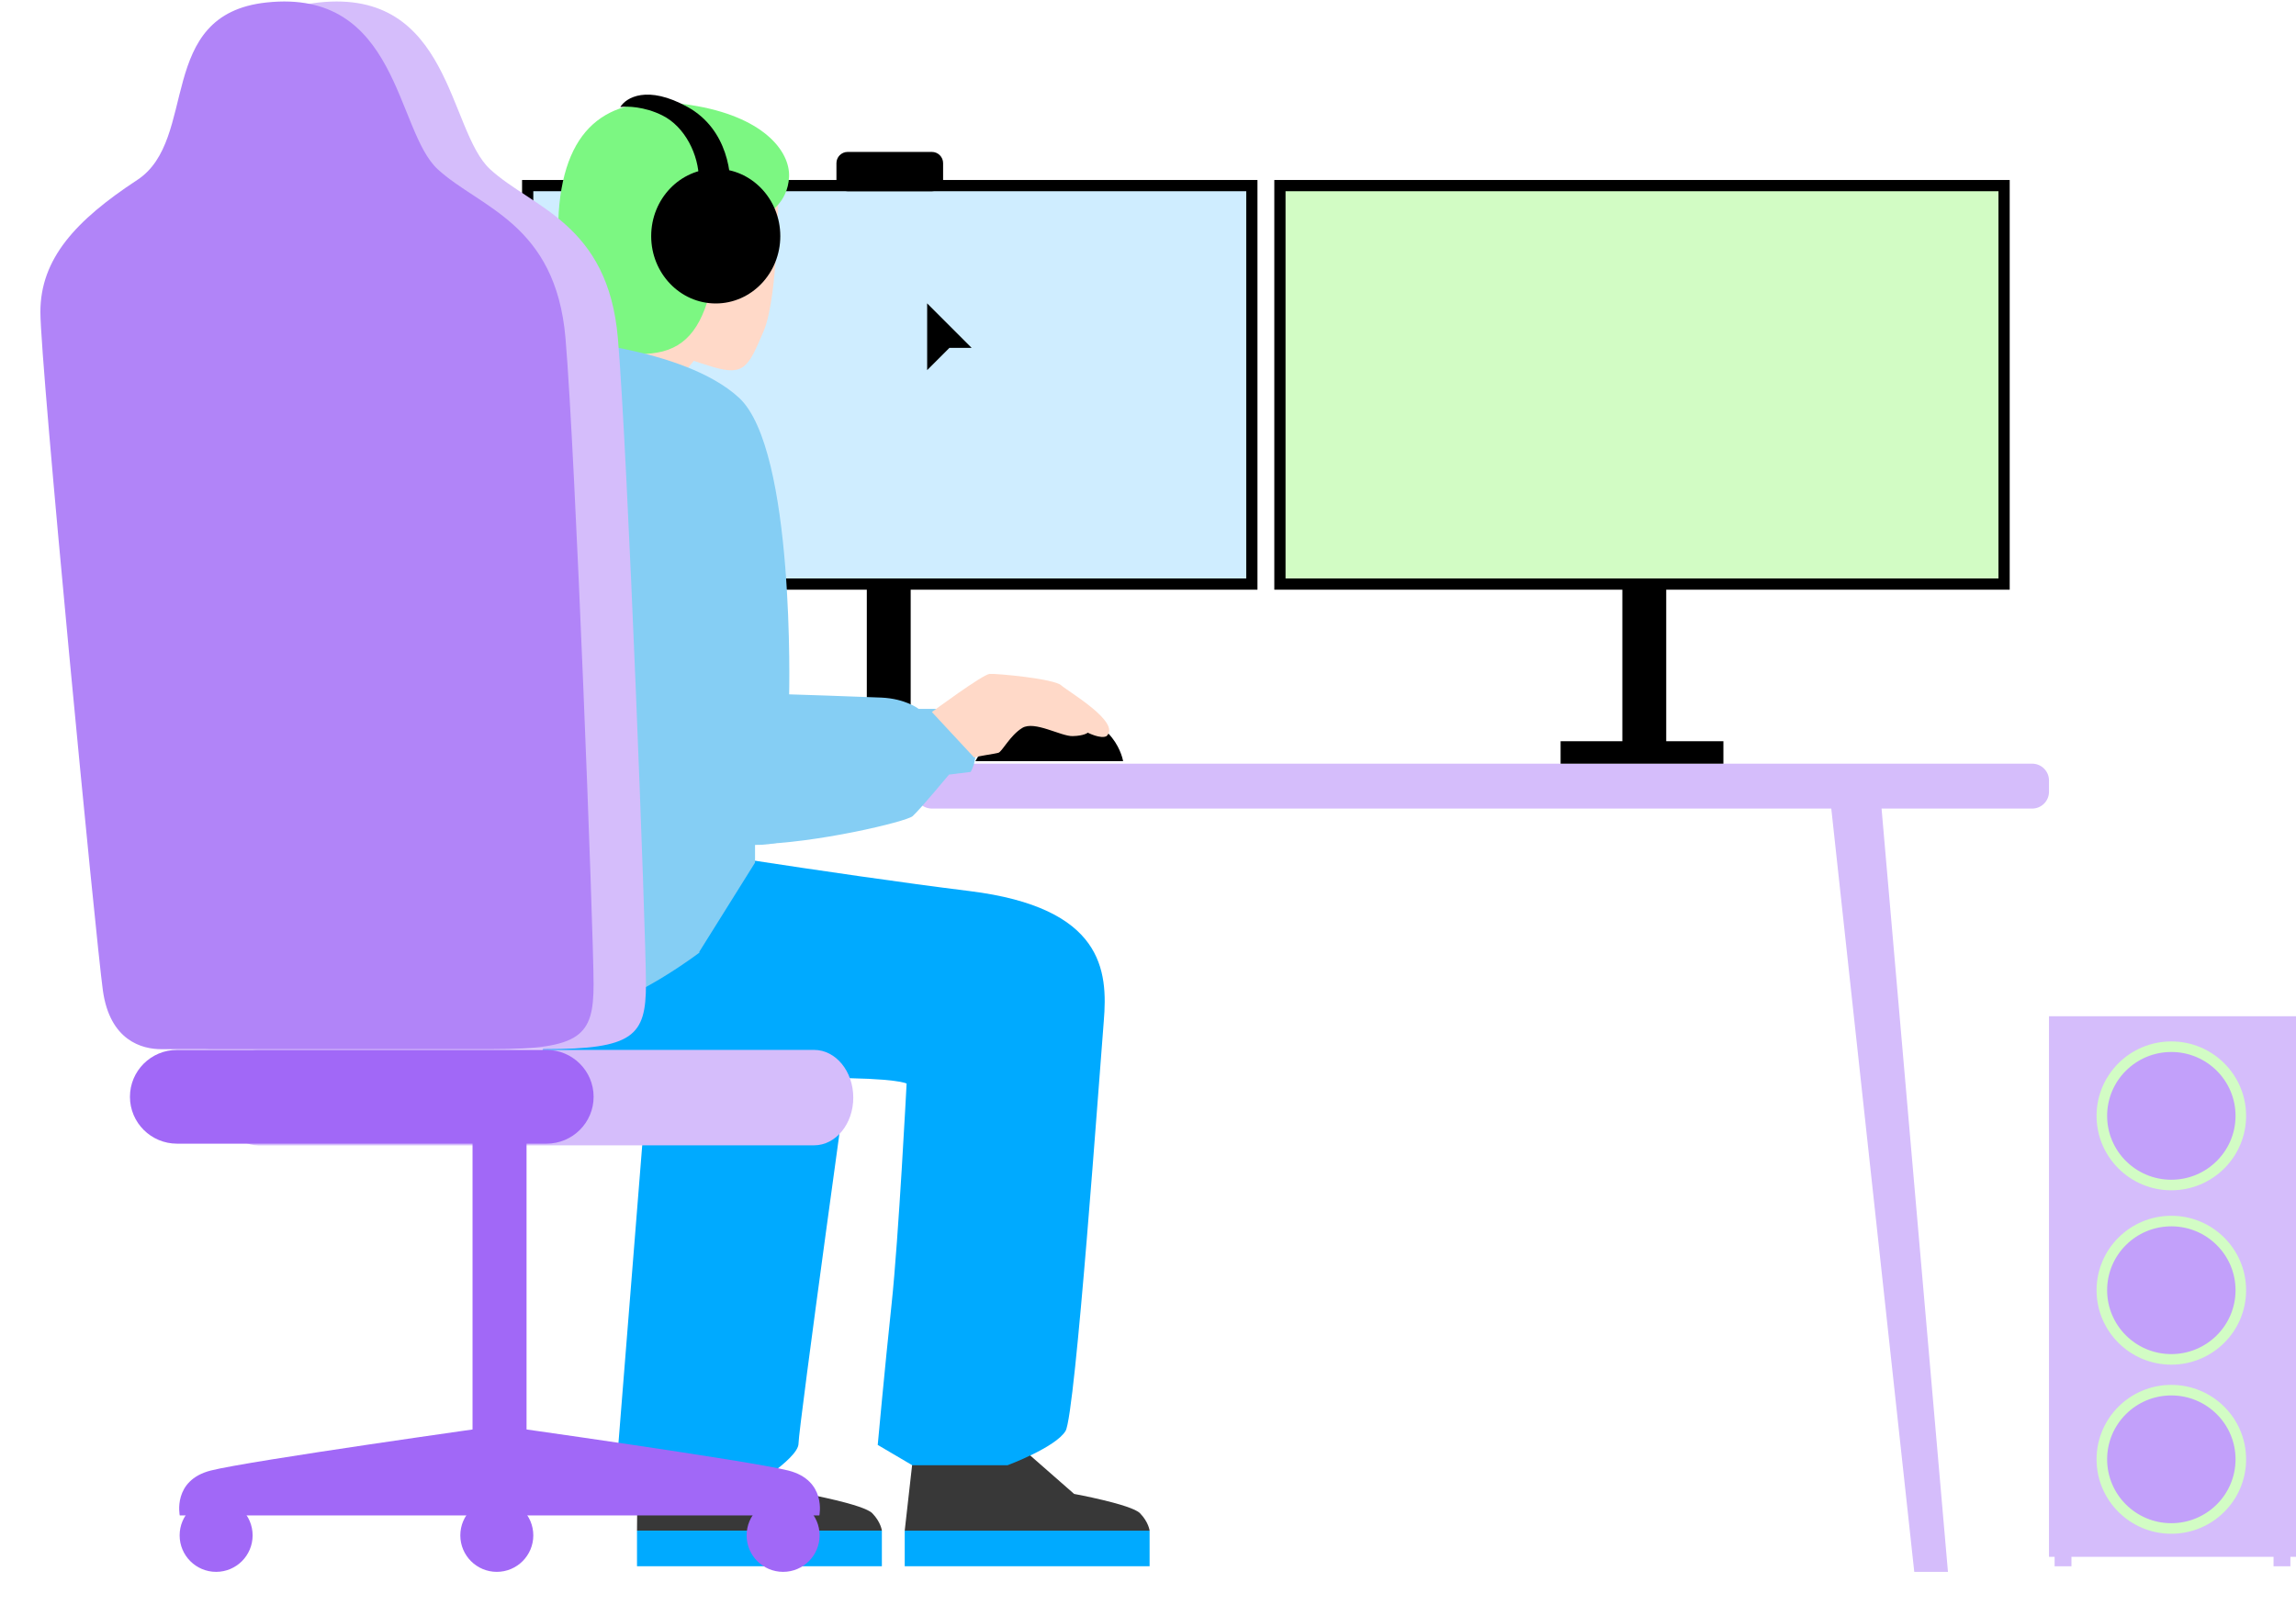 <?xml version="1.0" encoding="UTF-8"?> <svg xmlns="http://www.w3.org/2000/svg" xmlns:xlink="http://www.w3.org/1999/xlink" id="etyzLNPZ2cs1" viewBox="0 0 409 288" shape-rendering="geometricPrecision" text-rendering="geometricPrecision"><style> #etyzLNPZ2cs11_to {animation: etyzLNPZ2cs11_to__to 3000ms linear infinite normal forwards}@keyframes etyzLNPZ2cs11_to__to { 0% {transform: translate(149.118px,105.336px)} 33.333% {transform: translate(159.118px,105.336px)} 50% {transform: translate(149.118px,105.336px)} 56.667% {transform: translate(159.118px,105.336px)} 70% {transform: translate(149.118px,105.336px)} 83.333% {transform: translate(159.118px,105.336px)} 100% {transform: translate(149.118px,105.336px)}} #etyzLNPZ2cs19_tr {animation: etyzLNPZ2cs19_tr__tr 3000ms linear infinite normal forwards}@keyframes etyzLNPZ2cs19_tr__tr { 0% {transform: translate(163px,275.898px) rotate(0deg)} 16.667% {transform: translate(163px,275.898px) rotate(0deg);animation-timing-function: cubic-bezier(0,0,0.58,1)} 33.333% {transform: translate(163px,275.898px) rotate(-6.563deg);animation-timing-function: cubic-bezier(0.55,0.055,0.675,0.19)} 50% {transform: translate(163px,275.898px) rotate(0deg)} 66.667% {transform: translate(163px,275.898px) rotate(-6.563deg);animation-timing-function: cubic-bezier(0.55,0.055,0.675,0.19)} 83.333% {transform: translate(163px,275.898px) rotate(0deg)} 100% {transform: translate(163px,275.898px) rotate(0deg)}} #etyzLNPZ2cs23_tr {animation: etyzLNPZ2cs23_tr__tr 3000ms linear infinite normal forwards}@keyframes etyzLNPZ2cs23_tr__tr { 0% {transform: translate(116px,63.045px) rotate(0deg)} 16.667% {transform: translate(116px,63.045px) rotate(6.917deg)} 33.333% {transform: translate(116px,63.045px) rotate(0deg)} 50% {transform: translate(116px,63.045px) rotate(6.917deg)} 66.667% {transform: translate(116px,63.045px) rotate(0deg)} 83.333% {transform: translate(116px,63.045px) rotate(6.917deg)} 100% {transform: translate(116px,63.045px) rotate(0deg)}} #etyzLNPZ2cs43_ts {animation: etyzLNPZ2cs43_ts__ts 3000ms linear infinite normal forwards}@keyframes etyzLNPZ2cs43_ts__ts { 0% {transform: translate(386.792px,260.018px) scale(1,1);animation-timing-function: cubic-bezier(0.68,-0.55,0.265,1.55)} 16.667% {transform: translate(386.792px,260.018px) scale(1.1,1.1);animation-timing-function: cubic-bezier(0.68,-0.55,0.265,1.55)} 33.333% {transform: translate(386.792px,260.018px) scale(1,1)} 50% {transform: translate(386.792px,260.018px) scale(1.1,1.1);animation-timing-function: cubic-bezier(0.68,-0.55,0.265,1.55)} 66.667% {transform: translate(386.792px,260.018px) scale(1,1)} 83.333% {transform: translate(386.792px,260.018px) scale(1.1,1.1);animation-timing-function: cubic-bezier(0.68,-0.55,0.265,1.55)} 100% {transform: translate(386.792px,260.018px) scale(1,1)}} #etyzLNPZ2cs44_ts {animation: etyzLNPZ2cs44_ts__ts 3000ms linear infinite normal forwards}@keyframes etyzLNPZ2cs44_ts__ts { 0% {transform: translate(386.792px,229.888px) scale(1,1);animation-timing-function: cubic-bezier(0.68,-0.55,0.265,1.55)} 16.667% {transform: translate(386.792px,229.888px) scale(1.1,1.1);animation-timing-function: cubic-bezier(0.68,-0.55,0.265,1.55)} 33.333% {transform: translate(386.792px,229.888px) scale(1,1)} 50% {transform: translate(386.792px,229.888px) scale(1.1,1.1);animation-timing-function: cubic-bezier(0.68,-0.55,0.265,1.55)} 66.667% {transform: translate(386.792px,229.888px) scale(1,1)} 83.333% {transform: translate(386.792px,229.888px) scale(1.1,1.1);animation-timing-function: cubic-bezier(0.68,-0.55,0.265,1.55)} 100% {transform: translate(386.792px,229.888px) scale(1,1)}} #etyzLNPZ2cs45_ts {animation: etyzLNPZ2cs45_ts__ts 3000ms linear infinite normal forwards}@keyframes etyzLNPZ2cs45_ts__ts { 0% {transform: translate(386.792px,198.822px) scale(1,1);animation-timing-function: cubic-bezier(0.68,-0.55,0.265,1.55)} 16.667% {transform: translate(386.792px,198.822px) scale(1.1,1.1);animation-timing-function: cubic-bezier(0.68,-0.55,0.265,1.55)} 33.333% {transform: translate(386.792px,198.822px) scale(1,1)} 50% {transform: translate(386.792px,198.822px) scale(1.1,1.1);animation-timing-function: cubic-bezier(0.68,-0.55,0.265,1.55)} 66.667% {transform: translate(386.792px,198.822px) scale(1,1)} 83.333% {transform: translate(386.792px,198.822px) scale(1.1,1.1);animation-timing-function: cubic-bezier(0.68,-0.55,0.265,1.55)} 100% {transform: translate(386.792px,198.822px) scale(1,1)}} #etyzLNPZ2cs48_to {animation: etyzLNPZ2cs48_to__to 3000ms linear infinite normal forwards}@keyframes etyzLNPZ2cs48_to__to { 0% {transform: translate(169.118px,60px)} 33.333% {transform: translate(179.118px,80px)} 50% {transform: translate(169.118px,85.336px)} 56.667% {transform: translate(179.118px,65px)} 70% {transform: translate(169.118px,75.336px)} 83.333% {transform: translate(199.118px,85.336px)} 100% {transform: translate(169.118px,60px)}} </style><g clip-path="url(#etyzLNPZ2cs40)"><g><path d="M162.225,56.641h-7.815v78.975h7.815v-78.975Z"></path><path d="M223,33.07h-129v71h129v-71Z" fill="#cfedff" stroke="#000" stroke-width="2" stroke-miterlimit="10"></path><path d="M166,27.07h-15c-1.105,0-2,.895-2,2v3c0,1.105.895,2,2,2h15c1.105,0,2-.895,2-2v-3c0-1.105-.895-2-2-2Z"></path><path d="M362,136.07h-196c-1.657,0-3,1.343-3,3v2c0,1.657,1.343,3,3,3h196c1.657,0,3-1.343,3-3v-2c0-1.657-1.343-3-3-3Z" fill="#d5bdfb"></path><path d="M326,142.07l15,138h6l-12-138h-9Z" fill="#d5bdfb"></path><path d="M113.473,272.731l.106-11.86h16.331v-6.723l13.74,12.037c0,0,10.216,1.869,11.743,3.448c1.527,1.578,1.704,3.098,1.704,3.098h-43.62-.004Z" fill="#383838"></path><path d="M152.023,183.907c0,0-9.778,70.474-9.778,73.309c0,2.836-10.024,8.75-10.024,8.75h-16.213l-6.063-6.036l5.073-63.574l2.474-23.04l34.531,10.595v-.004Z" fill="#0af"></path><g id="etyzLNPZ2cs11_to" transform="translate(149.118,105.336)"><g transform="translate(-149.118,-105.336)"><path d="M200.069,135.619h-26.311c0,0,4.114-8.42,14.552-8.361s11.755,8.361,11.755,8.361h.004Z"></path><path d="M98.171,60.262c-.002-0-.003-0-.003-0l.004-.004-.001.004Z" clip-rule="evenodd" fill="#85cef4" fill-rule="evenodd"></path><path d="M140.558,123.718c-51.761.577-61.382,29.852-6.058,26.697c10.671-.11,27.036-4.028,28.088-5.005c1.448-1.343,6.462-7.39,6.462-7.39l3.858-.479c0,0,1.929-3.075,0-6.625s-5.113-4.606-5.113-4.606h-4.146c0,0-2.315-1.823-6.654-2.015s-16.422-.577-16.422-.577" clip-rule="evenodd" fill="#85cef4" fill-rule="evenodd"></path><path d="M173.534,134.979c.284-.188,3.649-.66,4.312-.848.663-.189,2.087-3.114,4.264-4.434c2.178-1.319,6.872,1.508,8.959,1.461c2.086-.047,2.702-.612,2.702-.612s2.307,1.178,3.352.612c2.65-2.446-6.764-7.877-8.09-9.055-1.325-1.178-11.514-2.117-12.749-2.027-1.235.091-10.284,6.79-10.284,6.79l7.534,8.113Z" fill="#ffd9c8"></path></g></g><path d="M296.814,56.641h-7.814v78.975h7.814v-78.975Z"></path><path d="M307,136.07v-4h-29v4h29Z"></path><path d="M357,33.07h-129v71h129v-71Z" fill="#d2fcc4" stroke="#000" stroke-width="2" stroke-miterlimit="10"></path><g id="etyzLNPZ2cs19_tr" transform="translate(163,275.898) rotate(0)"><g transform="translate(-163,-275.898)"><path d="M204.785,272.727h-43.621v6.342h43.621v-6.342Z" fill="#0af"></path><path d="M161.164,272.731l1.336-11.86h15.102v-6.723l13.739,12.037c0,0,10.217,1.869,11.743,3.448c1.527,1.578,1.705,3.098,1.705,3.098h-43.621-.004Z" fill="#383838"></path></g></g><path d="M157.093,272.727h-43.62v6.342h43.62v-6.342Z" fill="#0af"></path><g id="etyzLNPZ2cs23_tr" transform="translate(116,63.045) rotate(0)"><g transform="translate(-116,-63.045)"><path d="M138.641,33.164c0,0,.078,19.541-2.612,25.843s-3.404,8.039-9.021,6.381C121.39,63.731,113,60.425,113,60.425s4.355-27.654,13.534-31.357c9.18-3.703,12.111,4.096,12.111,4.096h-.004Z" fill="#ffd9c8"></path><path d="M120.5,68.07l4.5-5.5-8-4.5-8.5,4.5l12,5.5Z" fill="#ffd9c8"></path><path d="M107.715,61.807c0,0-9.657-9.849-8.075-25.372c1.582-15.523,10.446-19.698,23.349-17.726s17.806,8.196,17.569,12.841c-.236,4.646-3.798,6.46-3.798,6.46s-8.233,4.414-9.815,12.056-4.355,11.82-9.893,12.763-9.341-1.025-9.341-1.025l.004.004Z" fill="#7cf782"></path><ellipse rx="11.5" ry="12" transform="translate(127.5 42.07)"></ellipse><path d="M118,20.568c-3.2-1.6-6.333-1.667-7.5-1.5c1-1.667,4.8-4,12,0s8,12.333,7.5,16c-1.833.5-5.5.6-5.5-3c0-4.5-2.5-9.5-6.5-11.5Z"></path></g></g><path d="M121.5,191.068c0,0,9,1,25.5,1c13,0,14.5,1,14.5,1s-1.432,27.673-2.671,39.254c-1.238,11.58-2.473,25.132-2.473,25.132l6.144,3.614h17c0,0,8.552-3.182,10.315-6.103c1.763-2.922,6.063-64.022,6.809-73.015.745-8.992-.04-20.227-23.925-23.184s-60.397-8.871-60.397-8.871L95.5,189.816l26,1.252Z" fill="#0af"></path><path d="M98.171,60.262c-.002-0-.003-0-.003-0l.004-.004-.001.004ZM140.573,123.718c0,0,1.089-43.774-8.943-52.991-9.964-9.155-33.151-10.448-33.459-10.465L73.387,181.794c0,0,22.177.962,31.628-1.728c9.452-2.69,19.578-10.465,19.578-10.465s-.007-.052-.019-.15L134.5,153.57v-3.155c12.041.259,41.862-15.765,5.939-26.697" transform="translate(0 0.131)" clip-rule="evenodd" fill="#85cef4" fill-rule="evenodd"></path><path d="M38.038,186.939c-3.377,0-9.128-1.492-10.379-10.458-1.25-8.965-11.132-111.424-11.132-120.888s6.252-16.309,17.258-23.53s3.104-29.484,23.009-31.62C80.372,-2.09,79.804,23.266,87.307,30.158s21.01,9.613,22.761,30.1c1.752,20.487,5.002,105.891,5.002,115.103s-2.252,11.577-18.008,11.577h-59.025Z" fill="#d5bdfb"></path><path d="M28.706,186.939c-3.377,0-9.128-1.492-10.379-10.458C17.077,167.516,7.195,65.057,7.195,55.593s6.252-16.309,17.258-23.53s3.108-29.484,23.009-31.62C71.04,-2.09,70.472,23.266,77.975,30.158C85.478,37.05,98.985,39.771,100.736,60.258c1.752,20.487,5.002,105.891,5.002,115.103s-2.252,11.577-18.008,11.577h-59.025Z" fill="#b184f8"></path><path d="M145.022,187.07h-99.044c-3.854,0-6.978,3.806-6.978,8.5c0,4.695,3.124,8.5,6.978,8.5h99.044c3.854,0,6.978-3.805,6.978-8.5c0-4.694-3.124-8.5-6.978-8.5Z" fill="#d5bdfb"></path><path d="M97.352,187.07h-65.814c-4.634,0-8.39,3.74-8.39,8.353s3.756,8.353,8.39,8.353h65.814c4.634,0,8.391-3.74,8.391-8.353s-3.757-8.353-8.391-8.353Z" fill="#a168f7"></path><path d="M93.797,203.312h-9.621v57.476h9.621v-57.476Z" fill="#a168f7"></path><path d="M140.439,262.019c-6.848-1.752-51.451-7.999-51.451-7.999s-44.603,6.247-51.451,7.999c-6.848,1.751-5.515,7.999-5.515,7.999h113.935c0,0,1.333-6.248-5.515-7.999h-.004Z" fill="#a168f7"></path><circle r="6.5" transform="translate(38.5 273.57)" fill="#a168f7"></circle><circle r="6.5" transform="translate(139.5 273.57)" fill="#a168f7"></circle><circle r="6.5" transform="translate(88.5 273.57)" fill="#a168f7"></circle></g><clipPath id="etyzLNPZ2cs40"><rect width="373" height="287" rx="0" ry="0" transform="translate(0 0.07)" fill="#fff"></rect></clipPath></g><path d="M409,181.07h-44v96.322h44v-96.322Z" fill="#d5bdfb"></path><g id="etyzLNPZ2cs43_ts" transform="translate(386.792,260.018) scale(1,1)"><path d="M386.792,272.34c6.836,0,12.378-5.517,12.378-12.323c0-6.805-5.542-12.322-12.378-12.322s-12.378,5.517-12.378,12.322c0,6.806,5.542,12.323,12.378,12.323Z" transform="translate(-386.792,-260.018)" fill="#c2a0fa" stroke="#d2fcc4" stroke-width="1.883" stroke-miterlimit="10"></path></g><g id="etyzLNPZ2cs44_ts" transform="translate(386.792,229.888) scale(1,1)"><path d="M386.792,242.211c6.836,0,12.378-5.517,12.378-12.322c0-6.806-5.542-12.323-12.378-12.323s-12.378,5.517-12.378,12.323c0,6.805,5.542,12.322,12.378,12.322Z" transform="translate(-386.792,-229.888)" fill="#c2a0fa" stroke="#d2fcc4" stroke-width="1.883" stroke-miterlimit="10"></path></g><g id="etyzLNPZ2cs45_ts" transform="translate(386.792,198.822) scale(1,1)"><path d="M386.792,211.144c6.836,0,12.378-5.517,12.378-12.322s-5.542-12.322-12.378-12.322-12.378,5.517-12.378,12.322s5.542,12.322,12.378,12.322Z" transform="translate(-386.792,-198.822)" fill="#c2a0fa" stroke="#d2fcc4" stroke-width="1.883" stroke-miterlimit="10"></path></g><rect width="3" height="3" rx="0" ry="0" transform="translate(366 276.078)" fill="#d5bdfb"></rect><rect width="3" height="3" rx="0" ry="0" transform="translate(405 276.078)" fill="#d5bdfb"></rect><g id="etyzLNPZ2cs48_to" transform="translate(169.118,60)"><path d="M176.73,54.825v11.149l3.966-3.966h3.957l-7.931-7.931.007.748Z" transform="translate(-180.688,-60.026)" stroke-width="0.818"></path></g></svg> 